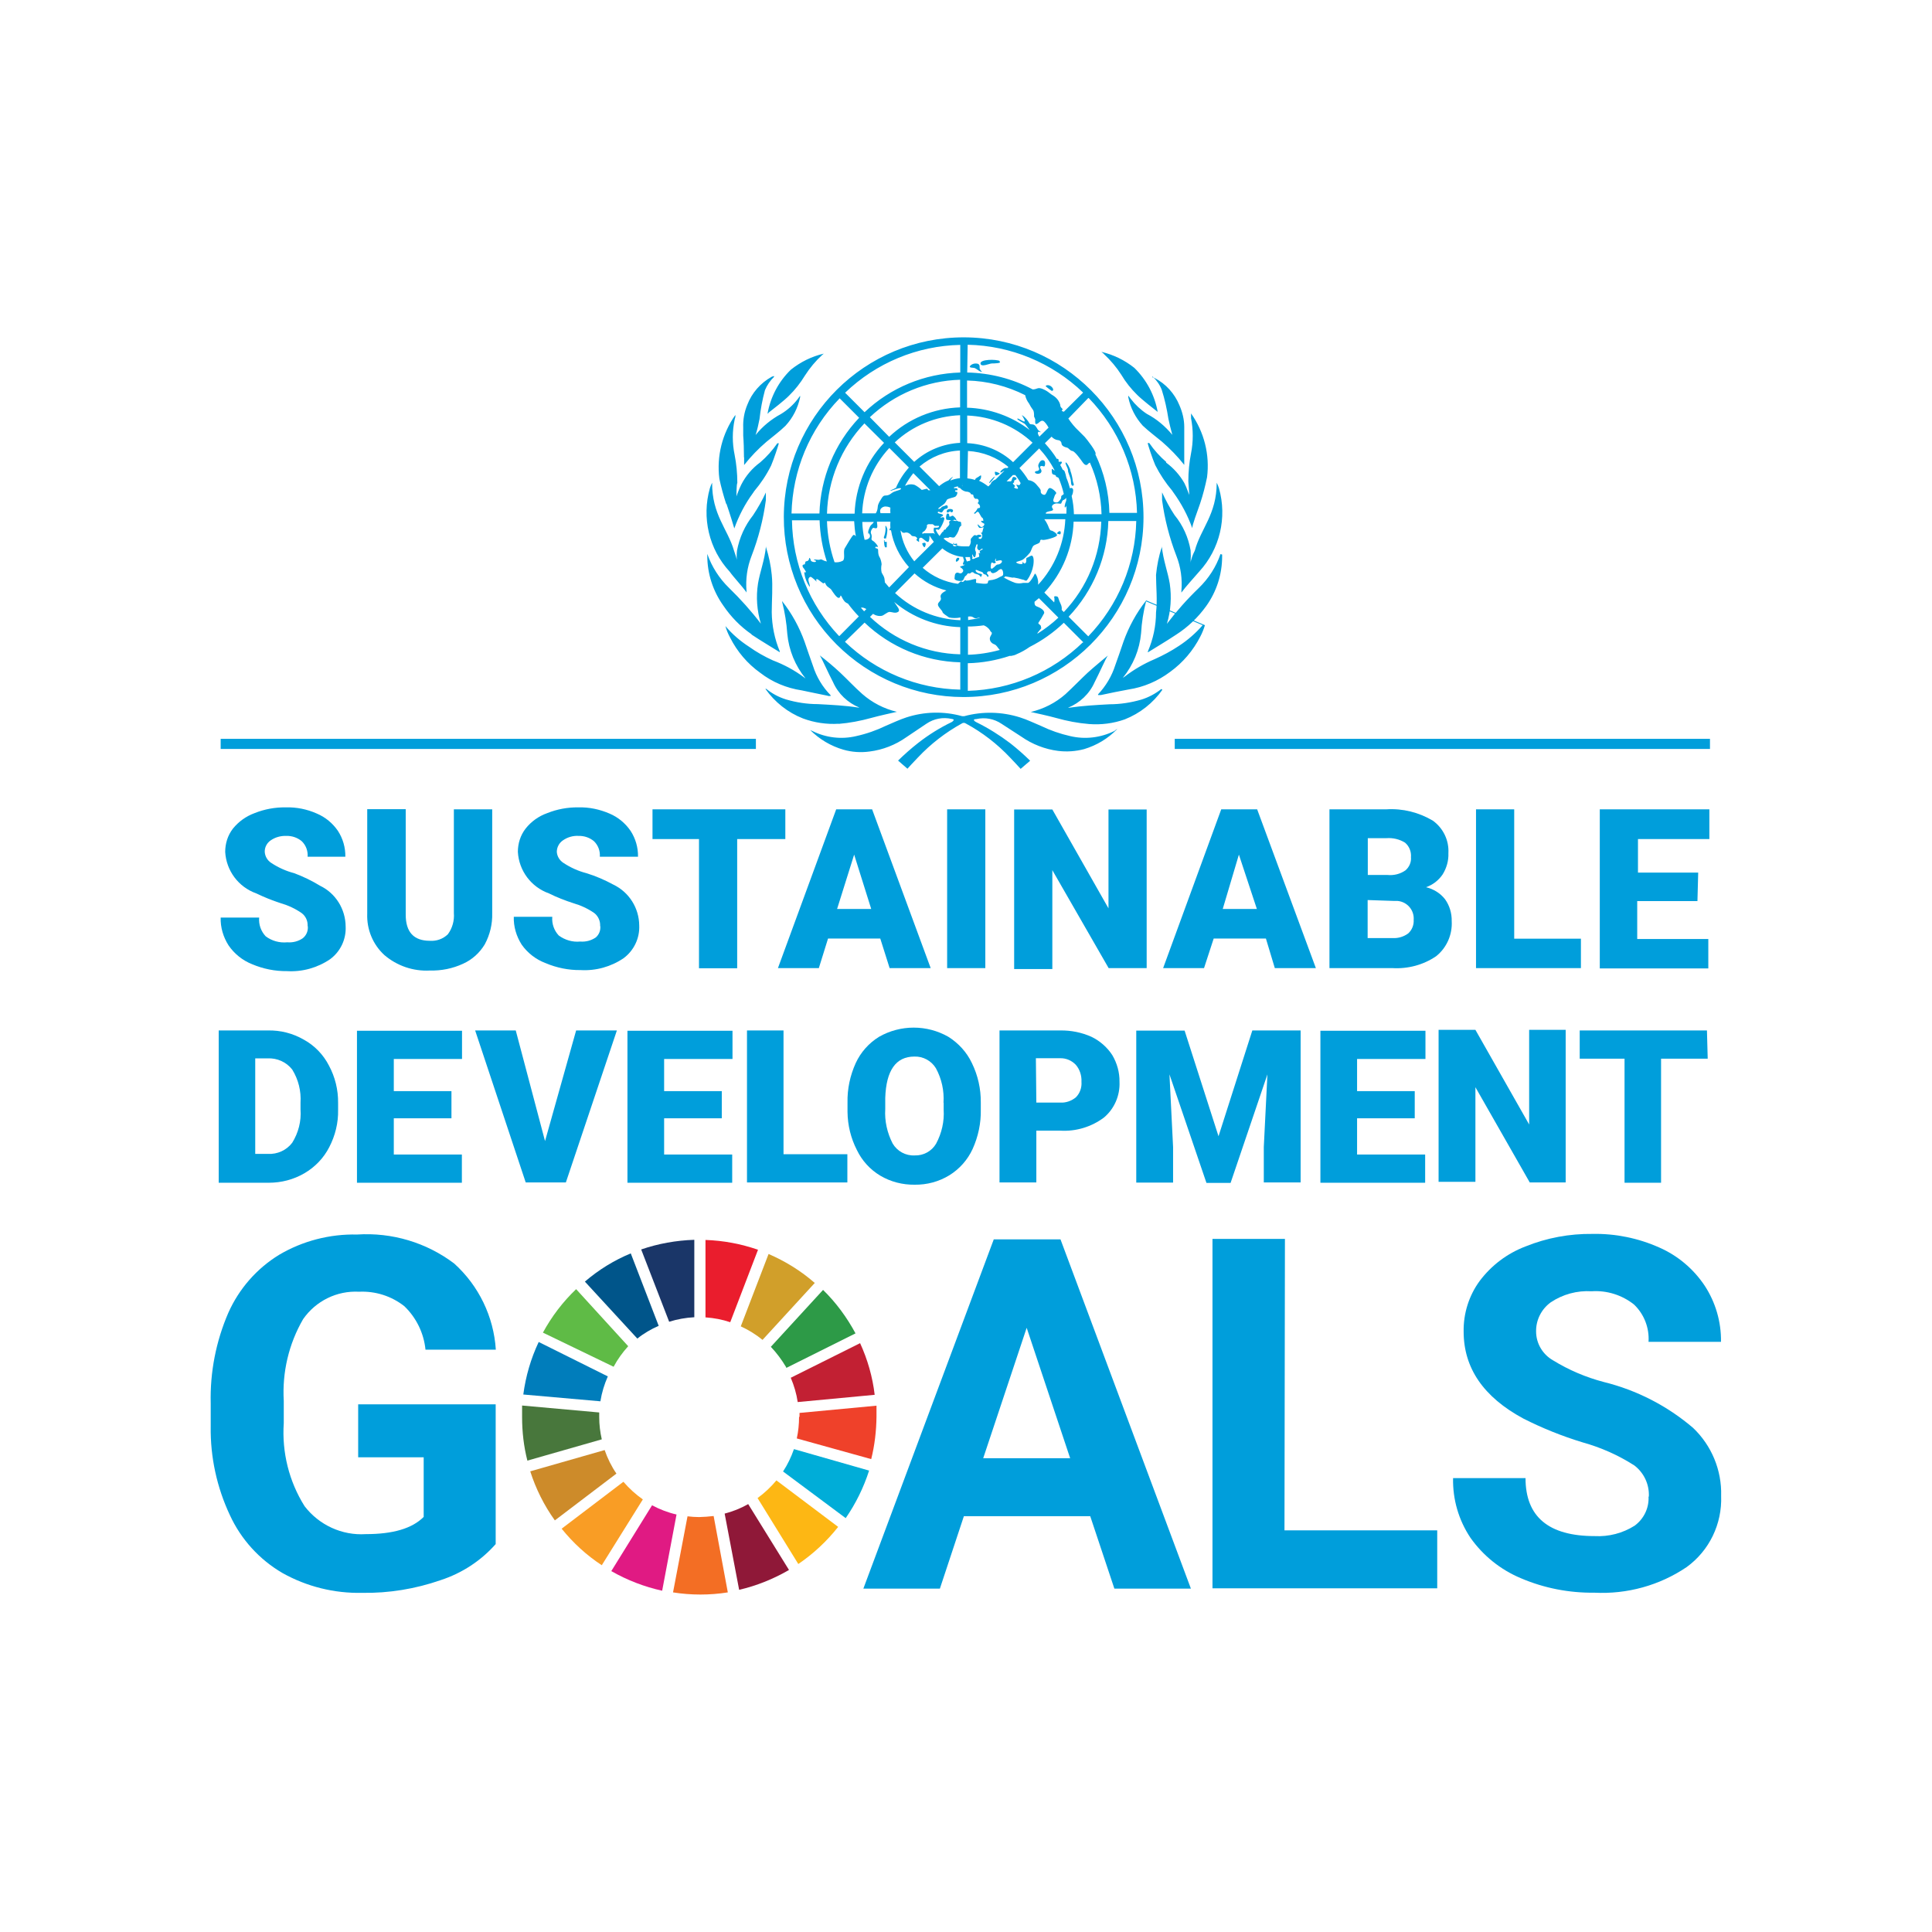<?xml version="1.0" encoding="UTF-8"?>
<svg xmlns="http://www.w3.org/2000/svg" id="Layer_2" viewBox="0 0 128 128">
  <defs>
    <style>.cls-1{fill:#00558a;}.cls-2{fill:#fff;}.cls-3{fill:#d19f2a;}.cls-4{fill:#1a3668;}.cls-5{fill:#00add8;}.cls-6{fill:#f36e24;}.cls-7{fill:#ef412a;}.cls-8{fill:#c22033;}.cls-9{fill:#fdb714;}.cls-10{fill:#8f1838;}.cls-11{fill:#f99d25;}.cls-12{fill:#009edb;}.cls-13{fill:#e01a83;}.cls-14{fill:#48773c;}.cls-15{fill:#5fbb46;}.cls-16{fill:#ea1d2d;}.cls-17{fill:#007dbb;}.cls-18{fill:#cd8b2a;}.cls-19{fill:#2d9a47;}</style>
  </defs>
  <g id="Layer_1-2">
    <rect class="cls-2" width="128" height="128"></rect>
    <path class="cls-12" d="m32.84,102.3c-.98,1.11-2.24,1.93-3.65,2.39-1.67.58-3.43.87-5.2.84-1.84.04-3.66-.41-5.27-1.31-1.53-.89-2.75-2.23-3.49-3.84-.86-1.83-1.3-3.84-1.27-5.87v-1.54c-.05-2.06.35-4.11,1.17-6,.71-1.59,1.88-2.93,3.37-3.84,1.56-.92,3.35-1.38,5.16-1.34,2.31-.15,4.59.53,6.43,1.92,1.63,1.47,2.62,3.52,2.76,5.71h-4.66c-.11-1.1-.61-2.12-1.4-2.88-.85-.67-1.91-1.01-3-.96-1.47-.08-2.87.61-3.71,1.82-.95,1.64-1.39,3.52-1.28,5.41v1.48c-.13,1.93.35,3.86,1.38,5.5.96,1.25,2.48,1.95,4.05,1.85,1.8,0,3.07-.37,3.84-1.14v-3.95h-4.34v-3.51h9.11v9.24Z"></path>
    <path class="cls-12" d="m72.22,100.45h-8.36l-1.59,4.8h-5.07l8.64-23.14h4.42l8.64,23.14h-5.07l-1.6-4.8Zm-7.08-3.84h5.76l-2.88-8.64-2.88,8.64Z"></path>
    <path class="cls-12" d="m85.1,101.39h10.12v3.84h-14.89v-23.15h4.8l-.03,19.31Z"></path>
    <path class="cls-12" d="m109.24,99.16c.04-.81-.32-1.58-.96-2.07-1.06-.68-2.21-1.19-3.43-1.53-1.35-.41-2.67-.94-3.93-1.58-2.63-1.42-3.95-3.34-3.95-5.76-.02-1.2.35-2.38,1.06-3.35.78-1.04,1.83-1.83,3.04-2.29,1.41-.57,2.92-.85,4.44-.83,1.52-.03,3.03.28,4.42.9,1.23.54,2.27,1.42,3.01,2.53.72,1.1,1.1,2.4,1.08,3.72h-4.8c.06-.92-.29-1.83-.96-2.47-.79-.63-1.8-.95-2.81-.88-.96-.06-1.92.2-2.72.74-.61.45-.97,1.16-.96,1.92,0,.8.44,1.53,1.13,1.92,1.04.64,2.17,1.12,3.35,1.43,2.19.54,4.21,1.58,5.92,3.04,1.23,1.17,1.91,2.81,1.86,4.51.07,1.85-.78,3.62-2.28,4.71-1.8,1.22-3.95,1.81-6.12,1.7-1.67.02-3.33-.3-4.87-.96-1.34-.56-2.5-1.49-3.34-2.68-.78-1.17-1.18-2.54-1.15-3.95h4.8c0,2.56,1.53,3.84,4.58,3.84.93.05,1.86-.19,2.65-.69.61-.45.96-1.17.92-1.93Z"></path>
    <path class="cls-15" d="m40.66,90.54c.26-.49.59-.94.96-1.35l-3.45-3.78c-.88.84-1.62,1.81-2.2,2.88l4.68,2.26Z"></path>
    <path class="cls-3" d="m49.07,87.87c.52.24,1.01.54,1.45.9l3.46-3.77c-.91-.8-1.95-1.44-3.06-1.92l-1.84,4.79Z"></path>
    <path class="cls-8" d="m56.98,88.99l-4.59,2.29c.22.52.38,1.06.46,1.61l5.1-.48c-.14-1.19-.47-2.34-.97-3.43"></path>
    <path class="cls-19" d="m52.09,90.63l4.59-2.29c-.57-1.06-1.29-2.04-2.15-2.88l-3.46,3.77c.39.41.73.87,1.02,1.36"></path>
    <path class="cls-14" d="m39.7,93.89v-.31l-5.11-.46v.77c0,.97.11,1.94.35,2.88l4.93-1.41c-.11-.48-.17-.97-.17-1.47"></path>
    <path class="cls-9" d="m51.44,98.08c-.37.44-.78.83-1.25,1.17l2.7,4.37c1-.68,1.89-1.51,2.64-2.46l-4.09-3.08Z"></path>
    <path class="cls-7" d="m52.94,93.89c0,.47-.05.95-.15,1.41l4.93,1.37c.23-.92.34-1.87.35-2.82v-.72l-5.1.48v.24"></path>
    <path class="cls-11" d="m41.29,98.18l-4.08,3.1c.76.94,1.65,1.76,2.66,2.42l2.72-4.36c-.47-.33-.9-.72-1.28-1.16"></path>
    <path class="cls-17" d="m39.78,92.83c.09-.57.26-1.12.49-1.64l-4.58-2.28c-.52,1.1-.86,2.27-1.02,3.48l5.11.45Z"></path>
    <path class="cls-10" d="m52.27,104.01l-2.7-4.36c-.49.28-1.02.49-1.56.63l.96,5.05c1.16-.27,2.28-.72,3.31-1.32"></path>
    <path class="cls-5" d="m52.6,96.01c-.18.52-.42,1.02-.72,1.48l4.15,3.09c.67-.97,1.19-2.03,1.55-3.15l-4.97-1.42Z"></path>
    <path class="cls-6" d="m47.28,100.44c-.32.04-.64.06-.96.07-.26,0-.51-.02-.77-.05l-.96,5.04c1.2.19,2.43.19,3.63,0l-.94-5.06Z"></path>
    <path class="cls-16" d="m46.75,87.28c.56.04,1.1.14,1.63.32l1.84-4.8c-1.12-.39-2.29-.61-3.48-.65v5.14Z"></path>
    <path class="cls-13" d="m44.82,100.34c-.57-.13-1.11-.34-1.62-.61l-2.7,4.36c1.05.6,2.19,1.04,3.37,1.3l.95-5.04Z"></path>
    <path class="cls-4" d="m44.33,87.57c.54-.17,1.1-.27,1.67-.3v-5.13c-1.2.04-2.39.25-3.52.64l1.85,4.78Z"></path>
    <path class="cls-18" d="m40.84,97.63c-.33-.48-.59-1.01-.78-1.56l-4.93,1.41c.37,1.16.92,2.26,1.63,3.25l4.08-3.1Z"></path>
    <path class="cls-1" d="m42.22,88.69c.43-.35.91-.63,1.42-.85l-1.85-4.8c-1.11.46-2.13,1.09-3.04,1.87l3.48,3.78Z"></path>
    <path class="cls-12" d="m20.38,61.35c.02-.34-.13-.66-.4-.86-.42-.29-.89-.51-1.38-.65-.56-.18-1.1-.4-1.62-.65-1.18-.42-1.99-1.5-2.06-2.75,0-.56.17-1.1.51-1.54.38-.47.87-.82,1.44-1.03.65-.26,1.35-.39,2.06-.38.71-.02,1.41.12,2.06.41.57.24,1.05.64,1.4,1.15.33.51.5,1.1.49,1.71h-2.5c.03-.38-.11-.76-.39-1.03-.29-.24-.65-.36-1.03-.35-.37-.01-.73.09-1.03.3-.25.17-.4.46-.39.76.02.3.18.57.43.73.47.31.98.54,1.52.68.59.22,1.17.5,1.71.83,1.04.5,1.69,1.55,1.7,2.7.04.85-.34,1.66-1.03,2.17-.84.57-1.84.85-2.85.79-.8.01-1.59-.15-2.32-.46-.63-.25-1.18-.69-1.56-1.25-.35-.55-.54-1.19-.52-1.84h2.55c-.04.46.12.91.43,1.24.41.31.92.45,1.43.4.36.03.73-.06,1.03-.27.24-.19.37-.5.33-.81Z"></path>
    <path class="cls-12" d="m32.61,53.62v6.88c.02.72-.15,1.43-.49,2.06-.34.57-.84,1.02-1.44,1.29-.69.32-1.44.47-2.2.45-1.1.06-2.18-.31-3.02-1.03-.76-.7-1.17-1.7-1.13-2.73v-6.93h2.55v6.99c0,1.15.53,1.73,1.6,1.73.44.03.87-.12,1.19-.43.3-.4.44-.91.4-1.41v-6.87h2.54Z"></path>
    <path class="cls-12" d="m39.76,61.35c.02-.33-.13-.66-.39-.86-.42-.29-.89-.51-1.38-.65-.56-.18-1.1-.39-1.62-.65-1.18-.42-1.99-1.5-2.06-2.75,0-.56.17-1.1.51-1.54.37-.47.87-.83,1.44-1.03.65-.26,1.35-.39,2.06-.38.71-.02,1.41.13,2.06.41.57.24,1.05.64,1.4,1.15.33.51.5,1.1.49,1.71h-2.53c.03-.38-.11-.76-.39-1.03-.29-.24-.65-.36-1.03-.35-.37-.02-.73.09-1.03.3-.25.17-.4.46-.4.76.02.3.19.57.44.73.47.31.98.54,1.52.68.62.19,1.22.45,1.79.76,1.04.5,1.7,1.55,1.71,2.7.04.85-.35,1.66-1.03,2.17-.84.57-1.84.85-2.86.79-.79.01-1.58-.15-2.31-.46-.64-.24-1.2-.67-1.59-1.23-.35-.55-.54-1.19-.52-1.84h2.55c-.04.46.12.91.43,1.24.41.3.91.45,1.42.4.36.03.72-.06,1.03-.27.22-.19.33-.47.3-.76Z"></path>
    <path class="cls-12" d="m52.03,55.59h-3.19v8.56h-2.53v-8.56h-3.08v-1.97h8.8v1.97Z"></path>
    <path class="cls-12" d="m58.33,62.18h-3.47l-.61,1.96h-2.71l3.86-10.52h2.38l3.88,10.52h-2.72l-.62-1.96Zm-2.87-1.96h2.26l-1.13-3.6-1.13,3.6Z"></path>
    <path class="cls-12" d="m65.28,64.14h-2.53v-10.52h2.53v10.52Z"></path>
    <path class="cls-12" d="m75.97,64.14h-2.52l-3.73-6.49v6.55h-2.53v-10.57h2.53l3.72,6.55v-6.55h2.53v10.52Z"></path>
    <path class="cls-12" d="m83.88,62.18h-3.47l-.64,1.96h-2.71l3.85-10.52h2.38l3.89,10.52h-2.72l-.59-1.96Zm-2.87-1.96h2.26l-1.19-3.6-1.07,3.6Z"></path>
    <path class="cls-12" d="m88.08,64.14v-10.52h3.77c1.08-.07,2.15.2,3.08.75.69.5,1.08,1.31,1.03,2.16.02.49-.12.98-.38,1.4-.27.4-.65.69-1.1.85.5.12.95.4,1.26.8.3.42.45.93.44,1.45.05.89-.33,1.76-1.03,2.32-.85.58-1.87.85-2.9.79h-4.18Zm2.53-6.17h1.33c.42.04.84-.07,1.18-.31.25-.22.39-.54.36-.87.03-.36-.11-.72-.39-.96-.37-.23-.8-.33-1.23-.3h-1.24v2.44Zm0,1.66v2.52h1.66c.37.02.73-.09,1.03-.31.25-.23.38-.56.36-.89.05-.64-.42-1.2-1.06-1.26-.07,0-.14,0-.22,0l-1.78-.06Z"></path>
    <path class="cls-12" d="m100.32,62.19h4.42v1.95h-6.95v-10.52h2.53v8.57Z"></path>
    <path class="cls-12" d="m112.46,59.7h-3.99v2.51h4.71v1.95h-7.19v-10.54h7.26v1.97h-4.73v2.22h3.99l-.05,1.89Z"></path>
    <path class="cls-12" d="m14.49,78.34v-10.07h3.25c.84-.02,1.66.19,2.39.61.71.39,1.29.99,1.66,1.71.41.76.62,1.61.61,2.48v.46c.02.86-.19,1.71-.59,2.48-.37.72-.94,1.31-1.64,1.72-.72.42-1.53.63-2.36.63h-3.32Zm2.42-8.22v6.33h.84c.63.03,1.23-.24,1.61-.74.41-.66.61-1.43.55-2.21v-.44c.05-.77-.14-1.54-.55-2.2-.39-.5-1-.77-1.63-.74h-.82Z"></path>
    <path class="cls-12" d="m29.91,74.09h-3.82v2.4h4.51v1.87h-6.95v-10.07h6.96v1.87h-4.52v2.13h3.82v1.8Z"></path>
    <path class="cls-12" d="m36.11,75.6l2.06-7.33h2.7l-3.38,10.07h-2.66l-3.35-10.07h2.69l1.94,7.33Z"></path>
    <path class="cls-12" d="m47.82,74.09h-3.82v2.4h4.51v1.87h-6.94v-10.07h6.96v1.87h-4.53v2.13h3.82v1.8Z"></path>
    <path class="cls-12" d="m51.93,76.47h4.21v1.87h-6.65v-10.07h2.42v8.2Z"></path>
    <path class="cls-12" d="m64.98,73.51c.02.9-.17,1.79-.54,2.61-.33.72-.87,1.33-1.55,1.75-.69.42-1.48.63-2.29.62-.8.01-1.59-.19-2.28-.6-.67-.4-1.21-.99-1.55-1.7-.4-.78-.61-1.64-.62-2.52v-.62c-.02-.9.17-1.79.54-2.61.33-.72.87-1.33,1.55-1.75,1.42-.81,3.17-.81,4.59,0,.67.42,1.22,1.02,1.56,1.74.4.82.6,1.71.59,2.62v.45Zm-2.47-.45c.05-.79-.12-1.58-.5-2.28-.3-.5-.85-.8-1.43-.78-1.22,0-1.87.91-1.93,2.74v.74c-.05.79.13,1.58.49,2.28.3.51.86.82,1.46.79.58.02,1.13-.28,1.42-.78.37-.69.55-1.47.5-2.25v-.46Z"></path>
    <path class="cls-12" d="m68.66,74.92v3.42h-2.44v-10.07h4.03c.71-.01,1.41.13,2.06.42.56.27,1.04.69,1.38,1.21.32.54.49,1.15.48,1.78.04.9-.34,1.78-1.03,2.36-.83.62-1.85.93-2.89.87h-1.59Zm0-1.87h1.59c.37.02.74-.11,1.03-.35.27-.27.4-.65.37-1.03.02-.41-.11-.82-.38-1.13-.27-.28-.64-.44-1.03-.43h-1.61l.03,2.94Z"></path>
    <path class="cls-12" d="m78.48,68.27l2.25,7.01,2.24-7.01h3.2v10.07h-2.44v-2.35l.24-4.81-2.44,7.19h-1.6l-2.45-7.19.24,4.82v2.35h-2.44v-10.07h3.2Z"></path>
    <path class="cls-12" d="m93.73,74.09h-3.82v2.4h4.51v1.87h-6.94v-10.07h6.96v1.87h-4.53v2.13h3.82v1.8Z"></path>
    <path class="cls-12" d="m103.73,78.34h-2.38l-3.6-6.31v6.27h-2.44v-10.07h2.44l3.56,6.27v-6.27h2.42v10.11Z"></path>
    <path class="cls-12" d="m113.13,70.14h-3.08v8.22h-2.42v-8.22h-2.97v-1.87h8.43l.05,1.87Z"></path>
    <path id="emblem" class="cls-12" d="m74.01,48.31h0c-.6.62-1.35,1.07-2.18,1.32-.56.15-1.15.19-1.72.12-.88-.11-1.72-.44-2.45-.95l-1.31-.85c-.49-.33-1.09-.44-1.66-.31-.33,0-.08.18,0,.21.79.39,1.54.86,2.24,1.39.46.36.9.75,1.32,1.16l-.63.54s-.49-.54-.7-.75c-.85-.9-1.83-1.66-2.92-2.25-.04-.03-.09-.05-.15-.05-.05,0-.1.02-.14.05-1.07.59-2.05,1.35-2.89,2.24-.21.21-.7.75-.7.75l-.62-.54c.42-.41.86-.8,1.32-1.16.69-.54,1.44-1.01,2.23-1.39,0,0,.3-.18,0-.21-.57-.13-1.17-.02-1.66.31l-1.34.9c-.72.51-1.56.84-2.44.95-.58.08-1.17.04-1.73-.12-.83-.24-1.59-.69-2.2-1.3h0l.14.06c.9.45,1.93.57,2.9.34.68-.15,1.34-.38,1.96-.68.45-.19.91-.41,1.37-.56,1.2-.39,2.48-.42,3.7-.08h.13c1.21-.33,2.5-.3,3.7.08.48.15.92.37,1.38.56.62.3,1.28.53,1.95.68.98.23,2.01.11,2.92-.34l.17-.13Zm2.93-2.66c-.39.31-.84.55-1.32.7-.69.2-1.4.31-2.11.31-.92.05-1.8.1-2.69.23h0s-.08,0-.06,0h0c.78-.32,1.42-.92,1.76-1.69.29-.55.75-1.61.88-1.77h0s-.94.77-1.34,1.14-.97.96-1.47,1.42c-.66.58-1.45.98-2.3,1.18h0c.32.07,1.23.27,1.69.4.71.2,1.44.34,2.18.4.8.06,1.6-.04,2.36-.31,1.01-.4,1.87-1.08,2.49-1.96h0s-.03-.03-.05-.04Zm2.74-4.23c-.46.53-.99.99-1.57,1.37-.51.34-1.05.63-1.61.88-.71.3-1.38.69-1.99,1.16l-.12.08h0c.69-.85,1.11-1.87,1.21-2.96.04-.71.15-1.42.33-2.11m0-.05h0c-.64.81-1.14,1.73-1.49,2.7-.18.53-.36,1.06-.55,1.58-.23.72-.62,1.38-1.14,1.93v.05h.18c.61-.13,1.23-.26,1.84-.37,1-.15,1.95-.56,2.76-1.17.84-.61,1.52-1.41,1.99-2.33.13-.24.23-.5.31-.76l-3.89-1.64Zm4.93-3.08c-.29.85-.79,1.62-1.44,2.25-.76.73-1.47,1.53-2.11,2.37h0c.26-.86.32-1.77.19-2.66-.12-.75-.44-1.57-.53-2.49h0v.08c-.2.59-.32,1.21-.38,1.83,0,.75.1,1.71,0,2.48,0,.89-.19,1.77-.54,2.59h0v.06h0c.33-.21,1.26-.76,1.87-1.17.78-.5,1.45-1.14,1.99-1.89.69-.96,1.06-2.11,1.06-3.3v-.12l-.11-.03Zm-1.98.51h0c.02-.25.02-.51,0-.76-.15-.86-.51-1.66-1.06-2.33-.32-.48-.59-.99-.83-1.51h0v.51c.17,1.27.49,2.51.95,3.7.29.74.4,1.54.33,2.33v.1h0c.29-.4.83-.98,1.18-1.39,1.37-1.49,1.86-3.58,1.31-5.52-.04-.13-.09-.25-.15-.37h0c0,2.11-1.06,3.04-1.45,4.5-.17.32-.23.57-.29.79v-.03Zm-1.61-6.61c-.43-.37-.81-.79-1.13-1.26h-.1c0,.1.32,1.06.5,1.47.31.61.69,1.18,1.13,1.7.02.04.05.08.08.12.52.72.94,1.51,1.24,2.35h0c0-.21.32-1.06.52-1.63.19-.57.34-1.15.46-1.74.19-1.49-.19-3-1.06-4.23h0v.14c0,.06,0,.12,0,.18.15.77.15,1.56,0,2.32-.12.61-.18,1.24-.18,1.86,0,.11.07.87.06.9s0,0,0,0c0,0-.11-.29-.2-.52l-.12-.26c-.3-.53-.72-1-1.21-1.36v-.03Zm-.9-5.66c.26.25.47.54.6.88.2.63.34,1.27.44,1.92.08.37.14.62.26,1.06h0c-.47-.57-1.04-1.05-1.69-1.39-.41-.27-.76-.6-1.06-.99l-.17-.22h0s0,.06,0,.1c.14.71.48,1.36.96,1.89.4.38.85.71,1.27,1.06.54.47,1.04.98,1.48,1.54h0v-2.51c0-.5-.12-.98-.32-1.44-.32-.78-.9-1.42-1.65-1.81l-.15-.05s0,.04,0,.06v-.08Zm-3.23-1.49c.44.41.83.87,1.15,1.37.29.49.65.94,1.06,1.34.3.3,1.14.96,1.35,1.12h0c-.2-1.11-.74-2.13-1.55-2.92-.64-.51-1.38-.87-2.18-1.06h0l.17.14Zm-17.59,24.5c.74-.06,1.47-.2,2.19-.4.46-.13,1.37-.33,1.68-.4h0c-.85-.2-1.64-.61-2.29-1.18-.51-.45-.97-.95-1.47-1.42-.43-.4-.88-.78-1.35-1.14h0c.13.17.59,1.23.88,1.77.34.77.97,1.37,1.75,1.69h-.06c-.9-.14-1.77-.18-2.69-.23-.72,0-1.43-.11-2.11-.31-.48-.15-.92-.38-1.31-.7-.02,0-.04,0-.06,0h0c.62.88,1.49,1.57,2.49,1.96.76.28,1.56.4,2.37.35Zm-.7-1.85h.18v-.05c-.54-.55-.94-1.22-1.17-1.95-.19-.52-.37-1.06-.55-1.58-.35-.98-.85-1.89-1.49-2.7h0s0,.04,0,.05c.18.69.29,1.4.34,2.11.1,1.08.52,2.11,1.21,2.96,0,0,0,.05,0,0l-.11-.08c-.63-.47-1.32-.84-2.06-1.12-.55-.25-1.08-.55-1.57-.9-.59-.38-1.12-.84-1.57-1.37h0c.07.26.18.52.31.76.47.93,1.15,1.73,1.99,2.33.8.62,1.75,1.02,2.76,1.17.53.12,1.14.23,1.74.36v.02Zm-5.06-4.07c.61.41,1.54.96,1.87,1.17h0v-.06h0c-.34-.82-.52-1.7-.53-2.59,0-.77.08-1.73,0-2.48-.06-.62-.19-1.23-.38-1.83,0-.03,0-.06,0-.08h0c-.08.92-.41,1.74-.53,2.49-.14.89-.07,1.8.19,2.66h0c-.64-.84-1.35-1.63-2.11-2.37-.65-.63-1.14-1.4-1.44-2.25h0v.12c0,1.18.37,2.33,1.06,3.3.5.74,1.13,1.39,1.87,1.9v.02Zm-.33-2.77h0v-.1c-.07-.79.04-1.59.33-2.33.46-1.19.78-2.43.95-3.7v-.51h0c-.24.52-.53,1.03-.85,1.51-.54.68-.9,1.48-1.06,2.33-.03.25-.03.51,0,.76h0c0-.22-.12-.48-.2-.75-.43-1.46-1.46-2.37-1.45-4.5h0c-.06.12-.11.24-.15.37-.55,1.94-.06,4.04,1.31,5.52.27.38.82.96,1.11,1.36v.02Zm-1.33-5.89c.2.57.46,1.42.52,1.63h0c.3-.84.71-1.63,1.24-2.35l.08-.12c.44-.52.82-1.09,1.12-1.7.19-.44.49-1.37.51-1.47h-.1c-.32.46-.7.89-1.13,1.26-.53.39-.96.89-1.26,1.48l-.12.26c-.1.23-.2.51-.2.52s0,0,0,0c0,0,0-.79.06-.9,0-.62-.06-1.25-.18-1.86-.16-.77-.16-1.56,0-2.32.01-.06.03-.12.05-.18v-.14h0c-.87,1.23-1.25,2.73-1.06,4.23.12.56.27,1.11.45,1.66Zm1.17-3.07v.5h0c.44-.56.94-1.08,1.48-1.54.42-.35.87-.68,1.26-1.06.49-.53.82-1.18.97-1.89,0-.03,0-.06,0-.1h0l-.16.22c-.31.4-.68.73-1.11.99-.65.35-1.22.82-1.68,1.39h0s-.06,0,0,0c.13-.41.18-.67.26-1.06.07-.65.19-1.28.36-1.91.14-.33.34-.63.6-.88h0s0-.04,0-.06l-.15.05c-.74.41-1.32,1.07-1.62,1.86-.2.48-.29.99-.27,1.51v.52c.03.37.05.98.05,1.45Zm1.62-2.97h0c.21-.16,1.06-.82,1.35-1.12.41-.4.76-.85,1.06-1.34.32-.5.71-.97,1.15-1.37l.1-.08h0c-.8.18-1.54.55-2.18,1.06-.81.78-1.35,1.8-1.55,2.92l.07-.05Zm12.61,9.74c.1-.13-.13-.21-.19,0s.11.14.19,0Zm2.39-5.51c-.08,0-.43.38-.38.45.15-.13.28-.28.38-.45Zm.07-.07c.05,0,.29-.11.24-.14s-.32-.16-.32-.08.02.19.07.22Zm4.23,3.69c-.11,0-.22.16-.19.16s.14.06.2.05.08-.22-.03-.21h.02Zm-1.57-3.97c-.1,0-.12.11,0,.15.07.03.15.03.22,0,.06,0,.14-.08.13-.18s-.15-.22-.07-.29.16,0,.23,0,.07-.08.08-.16,0-.25-.17-.25-.25.25-.26.26c-.03.07-.03.14,0,.21.07.11.05.25-.16.25Zm2.11,0c0,.05.16.45.18.56s0,.43.14.4,0-.22,0-.3c-.03-.23-.08-.46-.16-.68,0-.14-.24-.58-.31-.56s.1.32.13.42.02.11.02.17v-.02Zm-1.06-5.33c.11,0,.11-.15-.06-.29s-.4-.07-.35,0c.13.11.27.22.41.31v-.02Zm-4.7-1.34c-.2-.14,0-.32-.19-.44-.18-.06-.38-.02-.52.11-.14.18.18.12.3.17s.4.3.45.24-.06-.03-.1-.05l.05-.02Zm1.25-.63c-.27-.13-1.31-.12-1.29.16s.6,0,.75,0,.73-.01.49-.14l.05-.02Zm-3.03,12.08c0-.05-.11,0-.08,0s0,.1,0,.15c.07.06.18.06.25,0,.03-.04.03-.1,0-.14,0,0-.21.06-.22.01l.05-.02Zm-.4-2.06c.08,0,.08-.06.13-.06s0,.06.1.06.18-.22-.1-.22-.25.23-.18.24l.05-.02Zm.36.22c-.17,0-.14.06-.24.07s0-.14-.11-.2-.14.12-.15.21,0,.2.06.2.46.05.59.08-.05-.29-.21-.35l.05-.02Zm-1.92,2.11s.1-.18.06-.27-.21,0-.22,0,.05.25.16.25v.02Zm-2.51,0v-.37s0,0-.1,0,0-.11-.06-.11,0,.19,0,.3.1.26.11.15l.05.03Zm-.06-.58c.06-.18.09-.38.1-.57,0-.15-.1-.3-.12-.29s0,.11,0,.25c-.01.16-.04.32-.1.48-.04.03.02.18.06.1l.05.03Zm-6.76-1.45c.02-6.58,5.36-11.9,11.94-11.89,6.58.02,11.9,5.36,11.89,11.94-.02,6.58-5.36,11.9-11.94,11.89-3.15,0-6.17-1.26-8.4-3.49-2.24-2.24-3.5-5.28-3.49-8.45Zm3.68,7.9l1.29-1.3c-.26-.27-.5-.55-.72-.85-.1-.04-.2-.1-.26-.19-.12-.14-.17-.34-.22-.34s0,.13-.13.15-.39-.38-.48-.52-.27-.18-.36-.34-.08-.19-.14-.11-.39-.31-.48-.27,0,.13,0,.16-.34-.35-.43-.31-.12.11-.12.21.14.42.08.44c-.2-.28-.32-.61-.36-.95h.08c.08,0,0-.1-.06-.2s-.12-.11-.13-.23.17-.07.16-.13c0-.06.02-.12.06-.17,0,0,.19,0,.21-.16s.1,0,.12.1.33.15.34.06-.13-.05-.13-.1.18,0,.3,0,.14-.07.25,0c.09.05.19.09.3.11-.29-.88-.45-1.8-.48-2.73h-1.83c.04,2.86,1.15,5.59,3.12,7.67v-.02Zm7.53-10.56s-.13.15-.19.26c.21-.08.43-.14.65-.16v-1.83c-.99.04-1.93.42-2.68,1.06l1.3,1.3c.14-.12.3-.23.48-.32l.14-.06c.1-.11.29-.27.31-.25Zm-4.52,6.89s0,.07,0,.11l.29.34,1.31-1.35c-.62-.69-1.04-1.54-1.19-2.45-.03.02-.07.02-.1,0,0,0,0-.1.06-.14-.01-.14-.01-.28,0-.42h-.89c0,.14.06.34,0,.41s-.18,0-.24,0-.2.22-.16.36c.04.08.06.17.05.26,0,.1-.06.16.08.24s.35.34.33.39-.16-.05-.17.05.2,0,.19.21c0,.13.01.25.06.37.1.16.15.34.17.53-.04.18-.04.37,0,.55.06.14.2.27.2.54Zm-1.06-3.08c-.12-.13.06-.46.1-.54s.19-.16.23-.27h-.76c.01.4.06.79.15,1.18.17.02.53-.14.27-.45v.08Zm-.52,4.88h0l.21.23.15-.15c-.14-.07-.26-.13-.36-.08Zm3.17-9.3l-1.29-1.29c-1.1,1.18-1.74,2.72-1.8,4.33h.9c.16-.24.11-.43.16-.57.05-.14.12-.26.2-.38.06-.11.14-.23.27-.23.3,0,.37-.15.56-.24s.52-.13.48-.23-.69.19-.7.15.21-.08.31-.17h.05c.21-.5.5-.95.86-1.36Zm-.23,1.21h0c.2-.1.42-.12.63-.05.17.09.32.2.46.33l.24-.06c.24-.06.1.07.21.08h.12l-1.13-1.13c-.21.26-.39.54-.55.83h.01Zm-1.27,1.38c-.15-.02-.29.05-.37.17-.04.09-.04.19,0,.27h.65c-.01-.12-.01-.25,0-.37-.09-.04-.19-.07-.3-.07h.01Zm1.86,3.63l1.3-1.29c-.1-.13-.2-.28-.29-.42h0v.07c0,.06,0,.25-.07.34s-.38-.24-.46-.26c-.07-.02-.14.01-.16.08,0,.02,0,.03,0,.05v.15s-.25-.14-.16-.18,0-.14-.08-.18-.21,0-.27-.08c-.06-.08-.13-.13-.22-.17-.08-.03-.16-.03-.24,0-.06,0-.14,0-.18-.08l-.08-.08c.12.76.44,1.47.93,2.07h.01Zm1.3-2.23h0s.04,0,.06,0h.16s.09-.02.12-.05c0-.02,0-.05,0-.07h-.21s-.05.01-.07,0h0s-.08-.08-.14-.11h-.19c-.07-.01-.14,0-.19.06h0s0,.08,0,.13c-.15.39-.33.27-.3.41s0,0,.11,0h.53s.07-.01.11,0c.04.02.07.04.1.07-.1-.13-.13-.29-.08-.44h.01Zm1.74-5.62v-1.83c-1.61.06-3.15.69-4.33,1.8l1.29,1.29c.83-.76,1.91-1.2,3.03-1.26h.01Zm0-2.35v-1.83c-2.23.06-4.36.95-5.98,2.48l1.28,1.3c1.27-1.2,2.94-1.89,4.69-1.95h.01Zm-6.34,1.06c-1.54,1.62-2.42,3.75-2.48,5.98h1.83c.06-1.75.75-3.42,1.95-4.69l-1.3-1.29Zm-2.48,6.49c.03.92.2,1.84.5,2.71h0c.19.02.38-.01.55-.1.18-.14,0-.63.13-.83s.49-.87.59-.88.08.07.14.08c-.06-.33-.09-.66-.11-.99h-1.8Zm8.83,9.34c-2.37-.06-4.63-1-6.34-2.63l-1.3,1.27c2.06,1.98,4.78,3.11,7.64,3.17v-1.81Zm0-2.33c-1.61-.05-3.15-.64-4.38-1.67l.07.1c.08.15.38.44.19.56s-.41,0-.56,0-.38.23-.52.26c-.15.03-.3,0-.43-.05l-.15-.08-.2.2c1.62,1.54,3.75,2.43,5.98,2.48v-1.8Zm0-.64c-.24.05-.5.05-.74,0-.19-.14-.42-.26-.44-.37s-.3-.32-.3-.49.26-.25.19-.45.1-.34.37-.48c-.79-.2-1.51-.59-2.11-1.13l-1.29,1.3c1.18,1.1,2.72,1.74,4.33,1.8v-.18Zm.39-2.44c.2,0,.4-.08.58-.11s0,.25.11.26.7.12.74,0,0-.16.16-.18c.21-.02.42-.08.6-.19.06-.05.21-.07.25-.15s0-.45-.17-.39-.15.13-.3.2-.22.1-.32,0,0-.2.12-.27.21-.24.33-.24.3-.12.27-.23-.32,0-.38,0,0-.15,0-.17-.14.14-.05.21-.07.16-.19.07-.13.29-.12.35.14,0,0,.16-.12,0-.19.08-.1.1,0,.2,0,.22-.07.08-.21-.06-.24-.17-.2-.1-.39-.2-.14.15.12.21.2.07.14.2,0-.08-.29-.15-.17-.13-.3-.13-.1.12-.22.08-.13.12-.22.16-.11.26-.22.32-.54,0-.52-.15,0-.31.13-.37.23.11.36,0,.1-.2,0-.29-.12-.07-.12-.11.19-.05.29-.12c.08-.08.16-.17.23-.26.05,0,.16,0,.16-.08s-.06-.14,0-.19,0-.11.06-.1.11.13.07.16,0,.1.08.07c.11-.05.22-.09.34-.13.08,0,0-.22,0-.25s0,0,.08,0-.06-.06,0-.14.24-.11.18-.15-.15.07-.19.1-.17-.07-.17-.17.06-.2,0-.23-.08.15-.1.18c-.05.09-.05.2,0,.29.05.08,0,.36-.06.39s-.13-.14-.17-.21h0v.14s-.03.05-.06.06h-.39c0,.06.03.11.05.16,0,.1.15.18.13.24s-.31.14-.34.08.07-.19.07-.25-.07-.17-.06-.24c-.51-.05-.99-.25-1.38-.57l-1.3,1.29c.66.58,1.47.94,2.33,1.06.12-.07.17-.21.27-.14s.13-.1.24-.1h.02Zm.12,3.08v1.83c.71-.02,1.42-.13,2.11-.32-.14-.13-.2-.32-.38-.38s-.39-.29-.22-.56,0-.2-.05-.36c-.1-.15-.24-.26-.41-.33-.35.05-.71.08-1.07.08l.02.03Zm.88-.6c-.08-.04-.18-.04-.26,0-.3.07-.2-.16-.61-.1v.23c.29-.04.58-.09.86-.17l.02.03Zm6.77,1.61l-1.3-1.3c-.67.64-1.43,1.18-2.26,1.6-.27.19-.55.35-.86.48-.11.06-.22.09-.34.11-.03.01-.07.01-.11,0-.9.3-1.84.47-2.79.49v1.83c2.86-.08,5.58-1.23,7.63-3.22l.02.03Zm-2.56-13.2h0c.3.33.58.68.81,1.06,0,0,0-.06.08,0s-.06.21.13.17.1.13,0,.21c.06.11.12.21.17.32.06.02.1.06.13.12.05.13.08.27.11.41.1.23.17.46.24.71.1-.08.2,0,.21.1,0,.14-.03.28-.1.4.09.4.14.81.15,1.21h1.83c-.03-1.18-.29-2.34-.77-3.42-.06.02-.11.06-.15.11-.1.12-.24,0-.33-.13s-.51-.73-.68-.75-.23-.2-.38-.23-.32-.11-.34-.25c0-.13-.11-.24-.24-.24h0c-.16-.02-.32-.11-.42-.23l-.44.43v.02Zm1.15,11.08l.11.11c1.54-1.62,2.42-3.75,2.48-5.99h-1.83c-.06,1.75-.75,3.42-1.94,4.7l.65.65h0c.03-.12.03-.25,0-.37,0-.06.26-.05.27.06.04.14.1.28.16.41.06.12.09.26.07.39l.02.03Zm-1.38,1.14c0,.12-.3.33-.25.4.49-.31.96-.66,1.38-1.06l-1.29-1.29-.29.24c0,.15,0,.26.18.32s.53.26.45.45c-.11.21-.23.41-.36.6-.1.1.21.16.15.3l.02.03Zm.31-7.55h1.35c.01-.19.01-.38,0-.57v.05c-.1.21-.12.08-.11,0,.02-.12.05-.23.1-.34v-.19c-.05.07-.11.12-.19.15-.06,0-.12.17-.14.22s-.17,0-.3,0-.43.12-.27.34-.4.13-.46.31l.02.03Zm-.46-4.31l-1.3,1.29c.22.25.42.52.59.8.19.02.37.11.5.25.1.13.36.37.32.48-.01.08.03.16.1.2.1.06.17.06.22,0,.1-.13.11-.29.23-.39s.48.24.48.31-.08.08-.11.2-.18.36,0,.41.26,0,.38-.17,0-.2.1-.27.08-.06.13-.1c-.08-.36-.2-.71-.34-1.06-.04-.03-.08-.06-.13-.07-.08,0,0-.11-.15-.14s-.17-.07-.18-.3.15.06.19,0h0c-.28-.54-.63-1.03-1.05-1.48l.02.03Zm-1.57,1.75c-.05.01-.11.01-.16,0l-.42.42h.27c.11,0,.06-.32.23-.29s.22.15.07.2,0,.14-.12.19.11.16.11.21-.18.1.08.17,0-.21,0-.25.19.07.23,0l.06-.11c-.11-.21-.24-.4-.39-.58l.02.03Zm-.71,6.75c0,.08-.08,0-.12,0,.26.16.54.3.83.4.17.04.34.04.51,0h.32c.08,0,.2-.17.26-.26.08-.11.14-.23.2-.35.06-.05.24.36.22.61v.12h0c1.1-1.19,1.73-2.73,1.8-4.34h-1.39c.09.12.16.24.22.37.07.14.12.37.23.38s.38.18.39.31-.85.35-.96.31-.16,0-.17.12-.31.17-.42.26-.15.33-.24.46c-.14.17-.29.32-.45.45-.21.14-.59.15-.42.24s.42.1.38,0,0-.08.07,0,.17,0,.17-.13,0-.22.05-.22.25-.15.32-.14.17.17.1.64c-.06.34-.19.67-.39.95-.1.16-.19,0-.32,0-.19-.06-.39-.11-.59-.14-.06.06-.59-.13-.59-.05Zm8.7-3.7h-1.83c-.06,2.36-1,4.62-2.63,6.34l1.3,1.3c1.98-2.06,3.12-4.78,3.18-7.64h-.02Zm-3.17-8.14l-1.31,1.35c.2.3.43.58.69.82.13.14.27.26.39.39s.86,1.06.71,1.16h0c.58,1.21.9,2.53.93,3.88h1.83c-.07-2.85-1.22-5.56-3.2-7.61h-.03Zm-8.01-1.7c1.52.03,3,.41,4.34,1.12.11,0,.22-.03.32-.07.17-.07.49.1.63.19s.25.2.41.29c.22.14.39.35.46.6,0,.25.22.24.14.35s0,.06.1.12l1.28-1.27c-2.06-1.98-4.79-3.11-7.65-3.17l-.03,1.85Zm0,2.33c1.5.05,2.95.57,4.14,1.48-.14-.17-.26-.35-.33-.41s-.53-.27-.49-.34.41.23.48.18-.19-.41-.17-.42c.21.14.38.34.5.56.06.1.24,0,.37.14s.13.22.22.31.23.13.11.12-.08-.07-.13,0,0,.16.08.3l.61-.6c-.1-.18-.26-.42-.38-.45s-.21.08-.3.15-.19.1-.2,0c-.01-.08-.01-.16,0-.24-.02-.07-.05-.13-.08-.19,0-.16,0-.34-.07-.44-.1-.13-.19-.28-.26-.42-.13-.17-.22-.36-.26-.56-1.19-.6-2.51-.94-3.85-.97v1.84Zm0,2.35c1.13.05,2.21.49,3.04,1.26l1.29-1.29c-1.18-1.1-2.72-1.74-4.33-1.8v1.83Zm0,2.33c.18.02.35.05.52.11,0-.11.15-.16.24-.22s.18-.15.16,0c0,.11-.05.21-.14.27.18.08.35.18.51.3l.11.08.17-.18h0c0-.1.15-.22.32-.29l.57-.57h0c-.08,0-.19.15-.26.11s.25-.35.4-.29h.06l.07-.07c-.75-.64-1.7-1.01-2.68-1.06l-.04,1.81Zm-.25.5c-.21,0-.42.03-.62.1v.07s.21-.07.23.06-.17,0-.16.11.15,0,.15.12c-.01.1-.06.2-.14.26-.08.05-.52.12-.56.21-.04.09-.09.17-.15.24-.07.08-.42.29-.42.34s.17,0,.21-.08.18-.07.3-.14.21.22,0,.23-.19.3-.35.24-.16-.08-.19,0,.24.08.33.15-.13.15-.13.15c0,0,0,.12,0,.08s.19-.12.23,0-.3.83-.4.77-.12,0-.17,0c.07.15.16.29.26.41.07-.12.19-.29.23-.29s0-.05.07-.11.12,0,.12-.07.21-.19.23-.31-.06-.13,0-.18.06-.06.11-.08.14.08.16,0,.18,0,.29.06.15,0,.2.07,0,.13,0,.15.05,0,.07,0-.21.2-.18.27c-.06.21-.16.4-.3.56-.1.08-.24,0-.31,0s-.07.07-.18.05c-.09-.01-.18,0-.25.05.37.34.86.52,1.36.52h.33c.07-.09.11-.2.12-.31-.01-.06-.01-.13,0-.19,0,0,.19-.25.26-.25s.1.06.18,0,.27,0,.27.06-.21.07-.2.13.16.11.21,0c.05-.08.05-.19,0-.27-.06-.08-.06-.12,0-.08s.06-.21.12-.31-.14,0-.23,0-.16-.17-.16-.23.16.16.24.17c.11,0,.19-.09.21-.19,0-.07-.18-.08-.21-.18s.15,0,.14-.05,0-.16-.08-.2-.2-.37-.27-.39-.14.07-.18.11-.12,0-.07-.05c.08-.06.14-.14.19-.23,0-.14.22,0,.19-.19s-.21-.17-.13-.26c.06-.06.05-.15,0-.21-.04-.03-.09-.05-.14-.03-.08,0-.17-.11-.17-.22s-.19-.05-.18-.12-.19-.15-.31-.14c-.15-.03-.28-.11-.38-.22,0-.05-.2,0-.14-.14s.22,0,.29,0c.04-.05.04-.11,0-.16l.06.14Zm-7.84-6.17l1.29,1.29c1.72-1.63,3.97-2.56,6.34-2.63v-1.83c-2.85.06-5.57,1.19-7.63,3.17Zm-3.53,8h1.83c.07-2.36,1-4.62,2.63-6.34l-1.29-1.29c-1.99,2.05-3.12,4.77-3.19,7.63h.02Z"></path>
    <rect class="cls-12" x="14.62" y="48.95" width="35.46" height=".67"></rect>
    <rect class="cls-12" x="77.83" y="48.95" width="35.46" height=".67"></rect>
  </g>
</svg>
